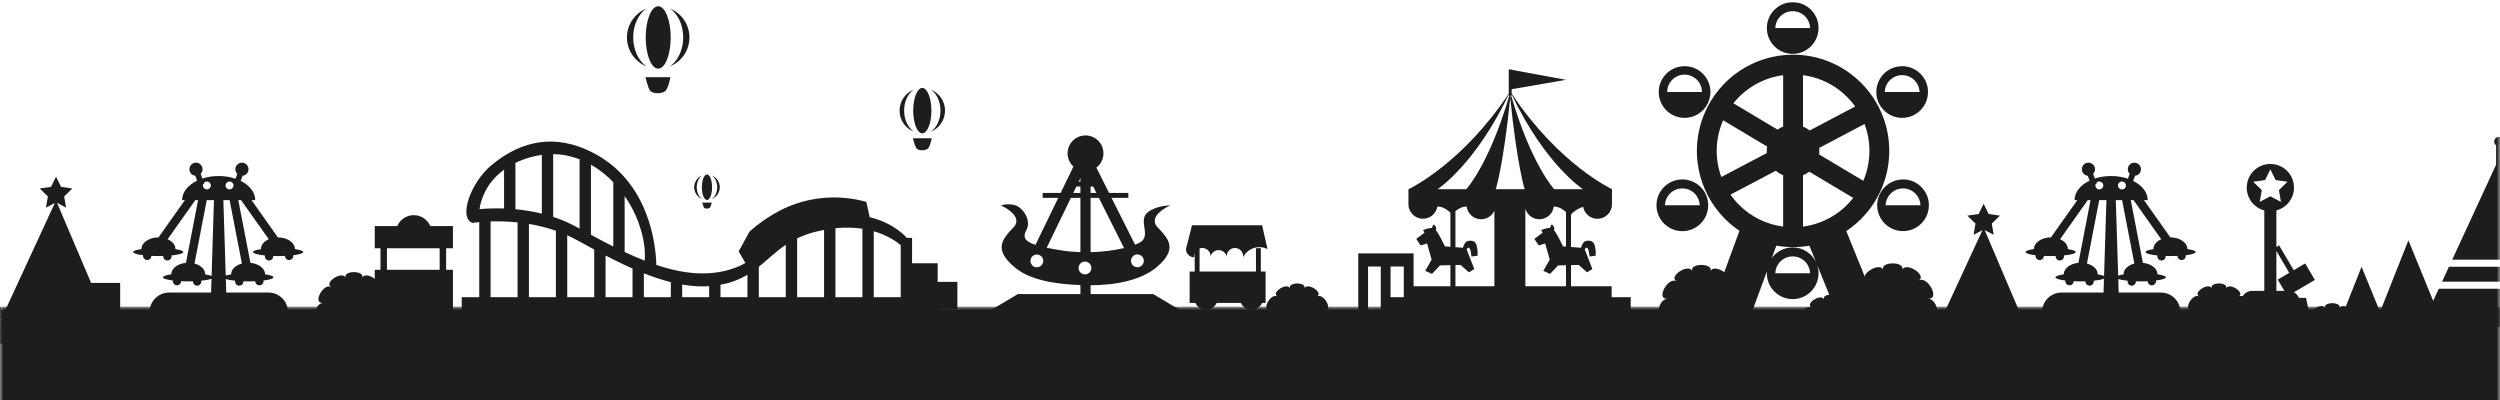<?xml version="1.0" encoding="UTF-8"?>
<svg width="375px" height="60px" viewBox="0 0 375 60" version="1.1" xmlns="http://www.w3.org/2000/svg" xmlns:xlink="http://www.w3.org/1999/xlink">
    <!-- Generator: sketchtool 52.5 (67469) - http://www.bohemiancoding.com/sketch -->
    <title>3E90D7D1-7E6F-4A74-9B88-6CEF8FFFFA2C</title>
    <desc>Created with sketchtool.</desc>
    <defs>
        <rect id="path-1" x="0" y="0" width="375" height="353"></rect>
    </defs>
    <g id="Symbol" stroke="none" stroke-width="1" fill="none" fill-rule="evenodd">
        <g id="Cells-/-Footer-/-Mobile">
            <g>
                <mask id="mask-2" fill="white">
                    <use xlink:href="#path-1"></use>
                </mask>
                <g id="Mask" fill-rule="nonzero"></g>
                <g id="Group" mask="url(#mask-2)" fill="#1D1D1D">
                    <g transform="translate(-230, 0)">
                        <path d="M418.395,40.732 L418.395,37.233 L419.125,37.233 L419.125,40.732 L419.839,40.732 L419.839,45.437 L419.322,45.437 C419.043,46.041 418.432,46.46 417.722,46.46 C417.013,46.46 416.402,46.041 416.122,45.437 L412.503,45.437 C412.223,46.041 411.612,46.46 410.903,46.46 C410.194,46.46 409.582,46.041 409.303,45.437 L408.446,45.437 L408.446,40.732 L409.207,40.732 L409.207,37.972 C409.13,38.165 409.102,38.379 409.131,38.593 C408.45,38.593 407.898,38.041 407.898,37.361 L408.798,33.785 L419.31,33.785 L420.125,37.361 C419.476,37.037 418.725,36.985 418.037,37.217 C417.35,37.448 416.782,37.943 416.46,38.593 C416.525,38.118 416.307,37.648 415.903,37.39 C415.498,37.131 414.98,37.131 414.576,37.39 C414.172,37.648 413.954,38.118 414.018,38.593 C413.94,37.978 413.416,37.516 412.796,37.516 C412.175,37.516 411.652,37.978 411.573,38.593 C411.637,38.118 411.42,37.648 411.015,37.39 C410.69,37.182 410.291,37.141 409.937,37.268 L409.937,40.732 L418.395,40.732 Z" id="Combined-Shape" fill-rule="evenodd"></path>
                        <path d="M501.408,36.857 C499.754,37.142 498.077,37.133 496.45,36.846 L495.764,38.713 C496.483,37.722 497.643,37.112 498.904,37.112 C500.449,37.112 501.784,38.016 502.408,39.324 L501.408,36.857 Z M490.921,34.62 C490.153,34.104 489.428,33.51 488.757,32.84 C484.629,28.713 483.394,22.506 485.628,17.113 C487.861,11.72 493.123,8.204 498.96,8.204 C506.929,8.204 513.39,14.663 513.391,22.632 C513.392,27.526 510.921,32.017 506.944,34.657 L515.685,56.227 L483.117,55.861 L490.921,34.62 Z M495.036,40.694 L491.617,49.999 L506.802,50.169 L502.58,39.751 C502.712,40.14 502.783,40.557 502.783,40.991 C502.783,42.56 501.838,43.975 500.388,44.575 C498.939,45.176 497.27,44.844 496.161,43.734 C495.346,42.92 494.951,41.804 495.036,40.694 Z M488.198,26.552 L495.032,22.952 C495.024,22.847 495.019,22.74 495.019,22.632 C495.019,22.411 495.038,22.193 495.073,21.982 L488.47,18.041 C488.439,18.111 488.409,18.182 488.38,18.253 C487.261,20.954 487.239,23.913 488.198,26.552 Z M489.572,29.195 C489.952,29.738 490.383,30.254 490.863,30.734 C492.686,32.557 495.021,33.668 497.471,33.99 L497.471,26.284 C497.069,26.119 496.7,25.891 496.378,25.61 L489.572,29.195 Z M509.682,18.602 L502.881,22.185 C502.898,22.332 502.906,22.481 502.906,22.632 C502.906,22.813 502.894,22.992 502.87,23.166 L509.498,27.121 C510.091,25.729 510.413,24.207 510.413,22.633 C510.412,21.214 510.154,19.856 509.682,18.602 Z M508.278,15.975 C506.474,13.455 503.672,11.697 500.45,11.279 L500.45,18.979 C500.813,19.127 501.15,19.328 501.45,19.572 L508.278,15.975 Z M490.009,15.491 L496.638,19.447 C496.894,19.26 497.173,19.103 497.471,18.981 L497.471,11.28 C494.514,11.667 491.843,13.193 490.009,15.491 Z M507.984,29.687 L501.382,25.747 C501.099,25.967 500.786,26.149 500.45,26.286 L500.45,33.99 C501.43,33.862 502.403,33.605 503.344,33.215 C505.21,32.442 506.792,31.212 507.984,29.687 Z M515.323,9.925 C517.464,9.925 519.201,11.66 519.202,13.802 C519.203,15.371 518.259,16.786 516.809,17.387 C515.36,17.989 513.691,17.657 512.581,16.548 C511.471,15.439 511.138,13.77 511.739,12.32 C512.339,10.87 513.754,9.925 515.323,9.925 Z M512.715,13.802 L517.933,13.802 C517.889,12.392 516.734,11.272 515.324,11.272 C513.914,11.272 512.759,12.392 512.715,13.802 Z M515.458,26.913 C517.6,26.915 519.335,28.651 519.335,30.793 C519.335,32.362 518.39,33.777 516.94,34.377 C515.49,34.977 513.821,34.645 512.712,33.535 C511.603,32.425 511.271,30.756 511.873,29.306 C512.474,27.857 513.889,26.912 515.458,26.913 Z M512.848,30.793 L518.066,30.793 C518.023,29.383 516.867,28.263 515.457,28.263 C514.047,28.263 512.892,29.383 512.848,30.793 Z M498.904,0.328 C501.046,0.328 502.783,2.065 502.783,4.207 C502.783,5.776 501.838,7.191 500.388,7.791 C498.939,8.391 497.27,8.06 496.161,6.95 C495.051,5.841 494.719,4.172 495.32,2.723 C495.92,1.273 497.335,0.328 498.904,0.328 Z M496.296,4.207 L501.514,4.207 C501.47,2.797 500.315,1.677 498.905,1.677 C497.495,1.677 496.339,2.797 496.296,4.207 Z M482.687,9.925 C484.828,9.925 486.565,11.66 486.566,13.802 C486.567,15.371 485.622,16.786 484.173,17.387 C482.723,17.989 481.054,17.657 479.944,16.548 C478.834,15.439 478.502,13.77 479.102,12.32 C479.703,10.87 481.117,9.925 482.687,9.925 Z M480.079,13.802 L485.294,13.802 C485.294,12.362 484.127,11.194 482.687,11.194 C481.247,11.194 480.079,12.362 480.079,13.802 Z M482.351,26.913 C483.38,26.913 484.367,27.322 485.094,28.05 C485.822,28.777 486.231,29.764 486.231,30.793 C486.231,32.935 484.494,34.672 482.351,34.672 C480.209,34.672 478.472,32.935 478.472,30.793 C478.472,28.65 480.209,26.913 482.351,26.913 Z M479.744,30.793 L484.961,30.793 C484.918,29.383 483.763,28.263 482.353,28.263 C480.942,28.263 479.787,29.383 479.744,30.793 Z M496.296,40.991 L501.514,40.991 C501.47,39.582 500.315,38.461 498.905,38.461 C497.495,38.461 496.339,39.582 496.296,40.991 Z" id="Combined-Shape" fill-rule="nonzero"></path>
                        <path d="M438.583,39.978 L438.583,44.577 L440.569,44.577 L440.569,39.978 L438.583,39.978 Z M437.114,39.978 L435.209,39.978 L435.209,47.537 L433.74,47.537 L433.74,38.992 L433.74,38.007 L442.038,38.007 L442.038,38.992 L442.038,42.943 L447.561,42.943 L447.561,39.775 L446.006,39.811 L444.796,41.082 L443.785,40.631 L444.746,38.936 L444.057,36.515 L443.098,36.819 L442.44,35.833 L443.674,34.903 L443.465,34.504 C443.465,34.504 444.224,34.176 444.785,34.203 C444.843,34.042 444.905,33.883 444.971,33.726 C445.046,33.599 445.573,33.99 445.388,34.53 C445.86,35.122 446.541,36.538 446.739,36.958 L447.561,37.02 L447.561,31.931 C447.377,31.688 447.095,31.5 446.739,31.289 C446.389,31.082 445.995,30.98 445.602,30.985 C445.429,32.041 444.513,32.813 443.448,32.811 C443.448,32.812 443.448,32.813 443.448,32.814 C442.243,32.814 441.267,31.837 441.267,30.632 L441.267,28.377 L441.29,28.377 C441.741,28.162 449.434,24.376 456.313,14.047 L456.313,10.42 L456.749,10.42 L456.749,10.474 L464.909,11.973 L456.749,13.379 L456.749,14.047 C463.848,24.692 471.796,28.377 471.796,28.377 L471.796,30.632 C471.8,31.788 470.901,32.746 469.748,32.815 C468.632,32.882 467.654,32.096 467.469,31.007 C466.745,31.286 466.121,31.626 465.651,32.193 L465.651,37.049 L467.156,37.162 C467.26,36.789 467.495,36.209 467.963,36.131 C469.035,35.954 469.195,36.624 469.299,37.24 C469.361,37.609 469.38,37.983 469.356,38.356 L468.429,38.485 C468.429,38.485 468.328,37.095 467.978,37.151 C467.871,37.17 467.782,37.275 467.712,37.403 L468.858,40.365 L468.047,40.846 L466.802,39.739 L465.651,39.766 L465.651,42.943 L471.746,42.943 L471.746,44.577 L474.608,44.577 L474.608,49.351 L438.353,49.351 L438.353,47.537 L437.114,47.537 L437.114,39.978 Z M449.998,37.402 L451.142,40.365 L450.331,40.846 L449.087,39.739 L448.315,39.757 L448.315,42.943 L454.156,42.943 L454.156,31.604 C453.975,32.005 453.673,32.35 453.28,32.582 C452.595,32.988 451.743,32.988 451.057,32.582 C450.474,32.237 450.09,31.644 450.005,30.985 C449.615,30.982 449.224,31.083 448.876,31.289 C448.66,31.417 448.472,31.537 448.315,31.665 L448.315,37.077 L449.441,37.162 C449.545,36.788 449.78,36.209 450.248,36.131 C451.32,35.954 451.48,36.624 451.583,37.24 C451.646,37.609 451.665,37.983 451.64,38.356 L450.713,38.485 C450.713,38.485 450.612,37.095 450.262,37.151 C450.156,37.17 450.068,37.274 449.998,37.402 Z M462.501,34.2 C462.559,34.04 462.62,33.882 462.686,33.726 C462.761,33.6 463.287,33.989 463.103,34.528 C463.575,35.12 464.258,36.541 464.453,36.958 L464.897,36.992 L464.897,31.808 C464.717,31.621 464.475,31.463 464.181,31.289 C463.836,31.085 463.449,30.983 463.062,30.985 C462.977,31.644 462.593,32.237 462.01,32.582 C461.325,32.988 460.472,32.988 459.787,32.582 C459.304,32.296 458.958,31.84 458.805,31.317 L458.805,42.943 L464.897,42.943 L464.897,39.783 L463.722,39.811 L462.511,41.082 L461.501,40.631 L462.46,38.938 L461.772,36.515 L460.813,36.819 L460.155,35.833 L461.389,34.903 L461.181,34.502 C461.181,34.502 461.94,34.174 462.501,34.2 Z M456.749,14.171 L456.749,14.352 L456.675,14.352 C459.718,24.762 463.128,28.377 463.128,28.377 L467.436,28.377 C467.422,28.369 461.78,24.708 456.749,14.171 Z M456.575,14.352 L456.493,14.352 C456.504,14.476 456.517,14.599 456.53,14.719 C455.5,24.851 454.368,28.377 454.368,28.377 L458.699,28.377 C458.681,28.322 457.559,24.771 456.54,14.719 C456.551,14.599 456.563,14.476 456.575,14.352 Z M456.394,14.352 L456.313,14.352 L456.313,14.171 C451.426,24.397 445.967,28.162 445.646,28.377 L449.94,28.377 C449.956,28.36 453.347,24.73 456.394,14.352 Z" id="Combined-Shape" fill-rule="evenodd"></path>
                        <path d="M243.669,42.443 L248.025,42.443 L248.025,49.179 L246.536,49.179 L246.702,49.568 L228.375,51.764 L230.163,47.896 L208.456,50.497 L209.95,47.264 L203.167,47.264 L204.791,51.232 L195.751,51.232 L200.197,40.01 L202.968,46.778 L207.221,36.045 L210.939,45.124 L211.778,43.308 L228.897,43.308 L230.52,47.124 L238.229,30.446 L236.893,31.148 L237.181,29.467 L235.958,28.274 L237.647,28.027 L238.403,26.499 L239.157,28.027 L240.846,28.274 L239.626,29.467 L239.914,31.148 L238.56,30.436 L243.669,42.443 Z M220.375,24.712 L220.375,21.806 C220.342,21.784 220.312,21.758 220.283,21.729 C220.083,21.528 220.024,21.227 220.133,20.965 C220.242,20.704 220.498,20.534 220.781,20.535 C220.967,20.535 221.145,20.609 221.276,20.74 C221.406,20.872 221.48,21.05 221.479,21.235 C221.479,21.518 221.308,21.774 221.046,21.882 C221.014,21.895 220.982,21.906 220.949,21.914 L220.949,21.981 L228.432,22.302 L225.718,22.96 L228.19,23.534 L220.958,24.659 L227.044,38.955 L213.792,38.955 L220.375,24.712 Z M227.493,40.01 L228.446,42.253 L212.266,42.253 L213.304,40.01 L227.493,40.01 Z" id="Combined-Shape" fill-rule="evenodd"></path>
                        <path d="M393.591,44.111 L402.979,44.111 L408.391,47.333 L377.261,47.333 L382.676,44.111 L392.063,44.111 L392.063,42.761 C388.226,42.62 384.422,42.005 382.136,40.04 C379.075,37.415 380.253,35.958 382.018,34.11 C383.681,32.368 380.135,30.805 380.135,30.805 C380.852,30.579 381.621,30.579 382.338,30.805 C383.44,31.194 384.749,33.011 383.96,34.502 C383.43,35.503 383.579,36.153 385.322,36.727 L388.739,29.679 L386.405,29.679 L386.405,28.944 L389.096,28.944 L391.014,24.987 C390.476,24.496 390.139,23.788 390.139,23.002 C390.139,21.517 391.342,20.313 392.827,20.313 C394.312,20.313 395.516,21.517 395.516,23.002 C395.516,23.875 395.1,24.651 394.456,25.142 L396.365,28.944 L399.25,28.944 L399.25,29.679 L396.734,29.679 L400.263,36.708 C400.7,36.537 401.039,36.359 401.256,36.185 C402.553,35.15 400.704,33.011 402.163,31.843 C403.46,30.807 405.53,30.807 405.53,30.807 C405.53,30.807 401.983,32.36 403.657,34.11 C405.424,35.958 406.6,37.415 403.541,40.04 C401.249,42.008 397.436,42.774 393.591,42.789 L393.591,44.111 Z M398.61,37.209 L394.829,29.679 L393.591,29.679 L393.591,37.828 C395.481,37.78 397.234,37.536 398.61,37.209 Z M394.46,28.944 L393.977,27.981 L393.591,27.981 L393.591,28.944 L394.46,28.944 Z M393.608,27.246 L393.591,27.213 L393.591,27.246 L393.608,27.246 Z M392.063,26.725 L391.811,27.246 L392.063,27.246 L392.063,26.725 Z M391.454,27.981 L390.987,28.944 L392.063,28.944 L392.063,27.981 L391.454,27.981 Z M390.631,29.679 L387.003,37.161 C387.612,37.289 388.319,37.417 389.136,37.548 C390.11,37.705 391.096,37.792 392.063,37.823 L392.063,29.679 L390.631,29.679 Z M385.53,40.101 L385.53,40.092 C386.057,40.092 386.486,39.667 386.491,39.14 C386.492,38.75 386.258,38.398 385.897,38.248 C385.537,38.098 385.122,38.18 384.846,38.456 C384.57,38.732 384.488,39.147 384.638,39.508 C384.787,39.868 385.14,40.102 385.53,40.101 Z M392.744,41.159 C392.999,41.159 393.244,41.058 393.425,40.878 C393.606,40.698 393.707,40.453 393.707,40.198 C393.707,39.667 393.277,39.237 392.747,39.236 C392.216,39.236 391.786,39.665 391.785,40.196 C391.784,40.726 392.213,41.157 392.744,41.159 Z M400.611,40.084 L400.611,40.092 C400.867,40.091 401.112,39.988 401.292,39.807 C401.473,39.625 401.573,39.379 401.572,39.123 C401.573,38.733 401.338,38.38 400.978,38.231 C400.618,38.081 400.203,38.163 399.927,38.439 C399.651,38.715 399.569,39.13 399.718,39.49 C399.868,39.851 400.22,40.085 400.611,40.084 Z" id="Combined-Shape" fill-rule="nonzero"></path>
                        <path d="M370.649,46.386 L370.649,47.044 L368.43,47.044 L368.43,49.834 L366.81,49.834 L366.81,53.43 L365.108,53.43 L365.108,49.834 L361.063,49.834 L361.063,56.93 L359.361,56.93 L359.361,49.834 L355.315,49.834 L355.315,56.93 L353.613,56.93 L353.613,49.834 L349.568,49.834 L349.568,53.171 L347.866,53.171 L347.866,49.834 L343.821,49.834 L343.821,57.706 L342.118,57.706 L342.118,49.834 L338.073,49.834 L338.073,59.909 L336.371,59.909 L336.371,49.834 L332.328,49.834 L332.328,59.52 L330.626,59.52 L330.626,49.834 L326.581,49.834 L326.581,57.058 L324.879,57.058 L324.879,49.834 L320.833,49.834 L320.833,54.078 L319.131,54.078 L319.131,49.834 L315.086,49.834 L315.086,51.098 L313.384,51.098 L313.384,49.834 L299.257,49.834 L299.257,44.577 L301.889,44.577 L301.889,33.315 C301.229,33.376 300.854,33.437 300.854,33.437 L300.854,33.408 L300.841,33.427 C298.761,32.616 300.588,27.401 303.69,24.801 C308.484,20.784 313.537,20.264 318.589,22.728 C327.511,27.068 328.383,36.963 328.448,39.738 C331.517,40.766 334.591,41.299 337.515,40.865 C339.294,40.601 340.66,40.092 341.814,39.448 L340.795,37.713 L342.417,34.756 C342.417,34.756 345.547,31.774 349.655,30.47 C352.993,29.403 356.57,29.337 359.945,30.278 L360.457,32.583 C364.256,33.49 366.015,35.682 366.015,35.682 L366.81,35.682 L366.81,39.485 L370.649,39.485 L370.649,42.278 L373.606,42.278 L373.606,46.386 L370.649,46.386 Z M365.108,44.577 L365.108,36.76 C364.311,36.111 362.977,35.242 361.063,34.687 L361.063,44.577 L365.108,44.577 Z M359.361,44.577 L359.361,34.312 C358.18,34.131 356.833,34.077 355.315,34.231 L355.315,44.577 L359.361,44.577 Z M353.613,44.577 L353.613,34.48 C353.183,34.562 352.74,34.66 352.285,34.775 C351.251,35.039 350.36,35.372 349.568,35.752 L349.568,44.577 L353.613,44.577 Z M347.866,44.577 L347.866,36.727 C346.325,37.757 345.153,38.95 343.821,40.017 L343.821,44.577 L347.866,44.577 Z M342.118,44.577 L342.118,41.214 C341.021,41.87 339.736,42.404 338.073,42.714 L338.073,44.577 L342.118,44.577 Z M336.371,44.577 L336.371,42.929 C335.045,43.015 333.693,42.92 332.328,42.684 L332.328,44.577 L336.371,44.577 Z M330.626,44.577 L330.626,42.323 C329.279,41.985 327.926,41.531 326.581,40.998 L326.581,44.577 L330.626,44.577 Z M324.879,44.577 L324.879,40.284 C323.91,39.856 322.949,39.397 321.999,38.921 L321.993,38.921 L321.993,38.917 C321.604,38.723 321.217,38.525 320.833,38.326 L320.833,44.577 L324.879,44.577 Z M319.131,44.577 L319.131,37.426 C318.201,36.927 317.288,36.427 316.398,35.941 C315.965,35.705 315.527,35.488 315.086,35.289 L315.086,44.577 L319.131,44.577 Z M313.384,44.577 L313.384,34.611 C312.012,34.131 310.642,33.805 309.338,33.588 L309.338,44.577 L313.384,44.577 Z M307.636,44.577 L307.636,33.359 C306.097,33.199 304.706,33.179 303.591,33.213 L303.591,44.577 L307.636,44.577 Z M301.929,31.369 C302.771,31.293 304.059,31.22 305.61,31.275 L305.61,25.452 C302.715,27.556 302.071,30.324 301.929,31.369 Z M307.313,24.438 L307.313,31.384 C308.551,31.499 309.894,31.703 311.274,32.043 L311.274,23.227 C310.661,23.31 310.037,23.444 309.403,23.633 C308.629,23.864 307.935,24.136 307.313,24.438 Z M312.976,23.121 L312.976,32.53 C314.124,32.906 315.277,33.388 316.398,33.999 C316.578,34.097 316.758,34.196 316.94,34.295 L316.94,23.893 C315.701,23.416 314.374,23.14 312.976,23.121 Z M318.642,24.699 L318.642,35.221 C319.329,35.592 320.027,35.964 320.732,36.331 L320.833,36.331 L320.833,36.383 C321.217,36.582 321.604,36.78 321.993,36.975 L321.993,27.327 C321.005,26.302 319.88,25.401 318.642,24.699 Z M323.695,29.4 L323.695,37.801 C324.689,38.267 325.692,38.706 326.7,39.101 C326.795,38.124 326.819,35.671 325.337,32.313 C324.898,31.318 324.346,30.334 323.695,29.4 Z" id="Combined-Shape" fill-rule="evenodd"></path>
                        <path d="M265.746,30.024 L267.562,39.427 C268.804,39.541 269.765,40.266 269.77,41.151 C270.536,41.261 271.017,41.42 271.017,41.597 C271.017,41.794 270.431,41.967 269.523,42.076 C269.555,42.271 269.491,42.474 269.347,42.618 C269.167,42.797 268.898,42.849 268.664,42.752 C268.431,42.655 268.28,42.427 268.279,42.175 C267.956,42.203 267.597,42.209 267.219,42.209 C266.975,42.209 266.738,42.206 266.514,42.197 C266.522,42.371 266.458,42.544 266.33,42.672 C266.151,42.851 265.881,42.904 265.647,42.806 C265.413,42.708 265.261,42.479 265.262,42.226 C265.263,42.185 265.267,42.146 265.274,42.107 C264.674,42.048 264.187,41.963 263.874,41.861 L263.937,43.882 L270.253,43.882 C271.03,43.878 271.776,44.183 272.327,44.729 C272.879,45.276 273.19,46.019 273.194,46.795 L264.028,46.795 L264.171,51.35 L261.428,51.35 L261.57,46.795 L252.434,46.795 C252.438,46.019 252.75,45.276 253.302,44.729 C253.854,44.183 254.6,43.878 255.377,43.882 L261.661,43.882 L261.726,41.81 C261.431,41.934 260.883,42.039 260.184,42.107 C260.191,42.146 260.195,42.185 260.195,42.226 C260.196,42.48 260.044,42.709 259.81,42.806 C259.576,42.904 259.306,42.85 259.127,42.671 C258.999,42.544 258.935,42.371 258.944,42.197 C258.72,42.206 258.483,42.209 258.238,42.209 C257.86,42.209 257.501,42.203 257.179,42.175 C257.178,42.428 257.026,42.655 256.793,42.752 C256.559,42.85 256.289,42.796 256.11,42.617 C255.966,42.473 255.903,42.271 255.934,42.076 C255.028,41.967 254.443,41.794 254.443,41.597 C254.443,41.42 254.924,41.261 255.69,41.151 C255.695,40.266 256.654,39.541 257.896,39.427 L259.711,30.024 L259.29,30.024 L255.144,35.885 C255.85,36.196 256.318,36.74 256.318,37.358 C256.318,37.363 256.318,37.367 256.318,37.372 C257.044,37.481 257.497,37.636 257.497,37.807 C257.497,38.023 256.788,38.212 255.723,38.318 C255.732,38.36 255.737,38.403 255.737,38.448 C255.738,38.701 255.586,38.931 255.352,39.028 C255.117,39.126 254.848,39.072 254.668,38.893 C254.535,38.76 254.472,38.577 254.487,38.396 C254.476,38.397 254.465,38.397 254.454,38.397 C254.236,38.406 254.007,38.408 253.77,38.408 C253.759,38.408 253.747,38.408 253.736,38.408 C253.38,38.408 253.036,38.4 252.71,38.386 C252.709,38.638 252.558,38.865 252.325,38.961 C252.091,39.059 251.821,39.006 251.642,38.826 C251.498,38.683 251.435,38.481 251.466,38.287 C250.56,38.177 249.975,38.003 249.975,37.807 C249.975,37.629 250.456,37.47 251.222,37.361 C251.222,37.36 251.222,37.359 251.222,37.358 C251.222,36.392 252.363,35.608 253.77,35.608 C253.772,35.608 253.774,35.608 253.776,35.608 L257.727,30.024 L257.314,30.024 C257.314,28.823 258.2,27.758 259.565,27.099 L259.297,26.366 C258.8,26.316 258.411,25.896 258.411,25.385 C258.411,24.841 258.852,24.399 259.397,24.399 C259.941,24.399 260.383,24.841 260.383,25.385 C260.383,25.655 260.274,25.9 260.098,26.078 L260.355,26.782 C261.091,26.539 261.922,26.403 262.8,26.403 C263.71,26.403 264.567,26.548 265.32,26.805 L265.587,26.076 C265.412,25.898 265.304,25.654 265.304,25.385 C265.304,24.841 265.746,24.399 266.29,24.399 C266.835,24.399 267.276,24.841 267.276,25.385 C267.276,25.897 266.886,26.318 266.387,26.366 L266.107,27.132 C267.433,27.793 268.287,28.843 268.287,30.024 L267.731,30.024 L271.682,35.608 C271.684,35.608 271.686,35.608 271.688,35.608 C273.097,35.608 274.239,36.392 274.239,37.358 C274.239,37.359 274.239,37.361 274.239,37.362 C275.003,37.471 275.483,37.63 275.483,37.807 C275.483,38.002 274.896,38.176 273.987,38.285 C274.018,38.481 273.955,38.683 273.81,38.827 C273.631,39.006 273.361,39.059 273.127,38.961 C272.894,38.864 272.742,38.636 272.743,38.383 C272.632,38.388 272.52,38.393 272.406,38.396 C272.178,38.406 271.937,38.408 271.688,38.408 C271.442,38.408 271.205,38.406 270.981,38.396 C270.996,38.578 270.932,38.761 270.799,38.894 C270.619,39.073 270.349,39.125 270.116,39.028 C269.882,38.93 269.73,38.701 269.731,38.448 C269.731,38.403 269.736,38.359 269.745,38.316 C268.674,38.211 267.961,38.022 267.961,37.807 C267.961,37.635 268.414,37.481 269.139,37.372 C269.139,37.367 269.139,37.363 269.139,37.358 C269.139,36.739 269.607,36.195 270.313,35.884 L266.167,30.024 L265.746,30.024 Z M264.446,30.024 L263.504,30.024 L263.858,41.34 C264.059,41.273 264.336,41.213 264.671,41.162 C264.671,41.161 264.671,41.16 264.671,41.159 C264.671,40.405 265.338,39.782 266.282,39.531 L264.446,30.024 Z M262.094,30.024 L261.011,30.024 L259.176,39.531 C260.119,39.782 260.787,40.405 260.787,41.159 C260.787,41.16 260.787,41.161 260.787,41.162 C261.207,41.225 261.536,41.304 261.739,41.392 L262.094,30.024 Z M260.59,27.423 L260.639,27.558 L260.473,27.619 C260.451,27.681 260.439,27.748 260.439,27.818 C260.439,28.146 260.705,28.412 261.033,28.412 C261.361,28.412 261.627,28.146 261.627,27.818 C261.627,27.49 261.361,27.224 261.033,27.224 C260.857,27.224 260.699,27.301 260.59,27.423 Z M264.427,28.412 C264.755,28.412 265.021,28.146 265.021,27.818 C265.021,27.49 264.755,27.224 264.427,27.224 C264.099,27.224 263.833,27.49 263.833,27.818 C263.833,28.146 264.099,28.412 264.427,28.412 Z" id="Combined-Shape" fill-rule="evenodd"></path>
                        <path d="M527.372,34.517 L526.036,35.219 L526.325,33.538 L525.102,32.345 L526.791,32.101 L527.545,30.571 L528.301,32.101 L529.99,32.345 L528.767,33.538 L529.056,35.219 L527.7,34.507 L535.845,53.639 L517.519,55.838 L527.372,34.517 Z" id="Combined-Shape" fill-rule="evenodd"></path>
                        <path d="M549.616,30.024 L551.432,39.428 C552.668,39.545 553.622,40.268 553.627,41.151 C554.399,41.26 554.884,41.42 554.884,41.597 C554.884,41.792 554.299,41.966 553.393,42.075 C553.424,42.27 553.361,42.473 553.217,42.617 C553.038,42.796 552.768,42.85 552.534,42.752 C552.301,42.655 552.149,42.427 552.149,42.175 C551.823,42.203 551.461,42.209 551.079,42.209 C550.838,42.209 550.605,42.206 550.383,42.197 C550.392,42.371 550.328,42.544 550.201,42.671 C550.021,42.85 549.752,42.904 549.517,42.806 C549.283,42.709 549.131,42.48 549.132,42.226 C549.132,42.185 549.136,42.145 549.144,42.107 C548.542,42.047 548.054,41.962 547.741,41.86 L547.804,43.882 L554.12,43.882 C554.897,43.878 555.643,44.183 556.195,44.729 C556.747,45.276 557.059,46.019 557.063,46.795 L547.896,46.795 L548.038,51.35 L545.297,51.35 L545.44,46.795 L536.304,46.795 C536.307,46.019 536.619,45.276 537.17,44.729 C537.722,44.183 538.468,43.878 539.244,43.882 L545.531,43.882 L545.595,41.809 C545.301,41.934 544.754,42.038 544.053,42.107 C544.061,42.146 544.065,42.185 544.065,42.226 C544.066,42.479 543.914,42.708 543.68,42.806 C543.446,42.904 543.177,42.851 542.997,42.672 C542.869,42.544 542.805,42.371 542.814,42.197 C542.59,42.206 542.353,42.209 542.108,42.209 C541.73,42.209 541.371,42.203 541.048,42.175 C541.048,42.427 540.896,42.655 540.663,42.752 C540.43,42.849 540.16,42.797 539.98,42.618 C539.836,42.474 539.773,42.271 539.804,42.076 C538.898,41.967 538.313,41.794 538.313,41.597 C538.313,41.42 538.794,41.261 539.56,41.151 C539.565,40.267 540.522,39.542 541.763,39.427 L543.578,30.024 L543.16,30.024 L539.012,35.884 C539.719,36.195 540.188,36.739 540.188,37.358 C540.188,37.363 540.188,37.367 540.188,37.372 C540.914,37.481 541.366,37.636 541.366,37.807 C541.366,38.023 540.653,38.213 539.583,38.319 C539.592,38.36 539.596,38.403 539.597,38.448 C539.598,38.701 539.446,38.93 539.212,39.028 C538.978,39.125 538.708,39.073 538.529,38.894 C538.395,38.761 538.331,38.578 538.347,38.397 C538.339,38.397 538.331,38.397 538.323,38.397 C538.106,38.406 537.877,38.408 537.64,38.408 C537.628,38.408 537.617,38.408 537.605,38.408 C537.25,38.408 536.906,38.4 536.58,38.386 C536.579,38.637 536.428,38.864 536.195,38.961 C535.961,39.059 535.692,39.006 535.512,38.827 C535.368,38.684 535.305,38.482 535.335,38.287 C534.428,38.177 533.842,38.003 533.842,37.807 C533.842,37.629 534.324,37.47 535.091,37.361 C535.091,37.36 535.091,37.359 535.091,37.358 C535.091,36.392 536.232,35.608 537.64,35.608 C537.641,35.608 537.642,35.608 537.643,35.608 L541.596,30.024 L541.181,30.024 C541.181,28.823 542.068,27.758 543.434,27.099 L543.165,26.366 C542.667,26.317 542.278,25.897 542.278,25.385 C542.278,24.841 542.719,24.399 543.264,24.399 C543.808,24.399 544.25,24.841 544.25,25.385 C544.25,25.655 544.141,25.899 543.966,26.077 L544.224,26.782 C544.961,26.54 545.791,26.403 546.67,26.403 C547.577,26.403 548.433,26.549 549.187,26.806 L549.454,26.076 C549.279,25.898 549.172,25.654 549.172,25.385 C549.172,24.841 549.613,24.399 550.157,24.399 C550.702,24.399 551.143,24.841 551.143,25.385 C551.143,25.897 550.753,26.318 550.254,26.366 L549.974,27.134 C551.299,27.795 552.156,28.843 552.156,30.024 L551.599,30.024 L555.551,35.608 C555.553,35.608 555.555,35.608 555.557,35.608 C556.965,35.608 558.106,36.392 558.106,37.358 C558.106,37.359 558.106,37.36 558.106,37.361 C558.871,37.47 559.353,37.629 559.353,37.807 C559.353,38.003 558.768,38.177 557.862,38.287 C557.892,38.481 557.829,38.683 557.686,38.826 C557.506,39.006 557.237,39.059 557.002,38.961 C556.77,38.865 556.618,38.638 556.617,38.386 C556.291,38.4 555.947,38.408 555.592,38.408 C555.58,38.408 555.569,38.408 555.557,38.408 C555.32,38.408 555.091,38.406 554.874,38.397 C554.866,38.397 554.858,38.397 554.85,38.397 C554.866,38.577 554.802,38.76 554.669,38.893 C554.49,39.072 554.22,39.126 553.986,39.028 C553.752,38.931 553.599,38.701 553.6,38.448 C553.601,38.403 553.605,38.36 553.614,38.319 C552.544,38.213 551.831,38.023 551.831,37.807 C551.831,37.636 552.283,37.481 553.009,37.372 C553.009,37.367 553.009,37.363 553.009,37.358 C553.009,36.74 553.477,36.196 554.183,35.885 L550.035,30.024 L549.616,30.024 Z M548.316,30.024 L547.371,30.024 L547.725,41.341 C547.924,41.274 548.199,41.214 548.531,41.164 C548.531,41.162 548.531,41.16 548.531,41.159 C548.531,40.402 549.203,39.778 550.151,39.528 L548.316,30.024 Z M545.964,30.024 L544.879,30.024 L543.043,39.53 C543.988,39.781 544.656,40.404 544.656,41.159 C544.656,41.16 544.656,41.161 544.656,41.162 C545.077,41.226 545.406,41.304 545.608,41.393 L545.964,30.024 Z M544.459,27.421 L544.509,27.558 L544.34,27.62 C544.318,27.682 544.306,27.748 544.306,27.818 C544.306,28.146 544.572,28.412 544.9,28.412 C545.228,28.412 545.494,28.146 545.494,27.818 C545.494,27.49 545.228,27.224 544.9,27.224 C544.725,27.224 544.567,27.3 544.459,27.421 Z M548.294,28.412 L548.284,28.412 C548.444,28.414 548.597,28.353 548.711,28.241 C548.824,28.13 548.888,27.977 548.888,27.818 C548.888,27.49 548.622,27.224 548.294,27.224 C547.966,27.224 547.7,27.49 547.7,27.818 C547.7,28.146 547.966,28.412 548.294,28.412 Z" id="Combined-Shape" fill-rule="evenodd"></path>
                        <path d="M278.448,48.178 C276.809,49.326 276.809,45.607 278.448,45.43 C276.809,45.607 278.492,42.389 279.68,43.052 C278.48,42.389 281.406,40.528 281.837,41.676 C281.398,40.528 284.767,40.528 284.329,41.676 C284.767,40.528 287.685,42.389 286.485,43.052 C287.685,42.389 289.371,45.607 287.717,45.43 C289.359,45.607 289.359,49.326 287.717,48.178" id="Path" fill-rule="evenodd"></path>
                        <path d="M289.582,33.908 C289.995,32.944 290.953,32.272 292.064,32.272 C293.174,32.272 294.132,32.944 294.545,33.908 L297.941,33.908 L297.941,37.242 L296.918,37.242 L296.918,40.471 L297.941,40.471 L297.941,46.716 L286.212,46.716 L286.212,40.471 L287.072,40.471 L287.072,37.242 L286.212,37.242 L286.212,33.908 L289.582,33.908 Z M295.949,37.242 L288.04,37.242 L288.04,40.471 L295.949,40.471 L295.949,37.242 Z" id="Combined-Shape" fill-rule="evenodd"></path>
                        <path d="M420.534,48.935 C419.107,49.935 419.107,46.694 420.534,46.541 C419.107,46.694 420.574,43.89 421.621,44.466 C420.574,43.89 423.117,42.27 423.499,43.271 C423.117,42.27 426.05,42.27 425.668,43.271 C426.05,42.27 428.594,43.89 427.549,44.466 C428.594,43.89 430.06,46.684 428.633,46.541 C430.06,46.694 430.06,49.935 428.633,48.935" id="Path" fill-rule="evenodd"></path>
                        <path d="M558.793,48.935 C557.364,49.935 557.364,46.694 558.793,46.541 C557.364,46.694 558.83,43.89 559.878,44.466 C558.83,43.89 561.374,42.27 561.756,43.271 C561.374,42.27 564.309,42.27 563.925,43.271 C564.309,42.27 566.85,43.89 565.805,44.466 C566.85,43.89 568.319,46.684 566.89,46.541 C568.319,46.694 568.319,49.935 566.89,48.935" id="Path" fill-rule="evenodd"></path>
                        <path d="M575.797,51.892 C574.37,52.878 574.37,49.652 575.797,49.499 C574.37,49.652 575.836,46.847 576.881,47.424 C575.836,46.847 578.377,45.228 578.761,46.228 C578.377,45.228 581.312,45.228 580.93,46.228 C581.312,45.228 583.856,46.847 582.808,47.424 C583.856,46.847 585.322,49.642 583.895,49.499 C585.322,49.652 585.322,52.89 583.895,51.892" id="Path" fill-rule="evenodd"></path>
                        <path d="M480.116,47.813 C478.317,49.07 478.317,44.994 480.116,44.799 C478.317,44.994 480.165,41.462 481.481,42.189 C480.165,41.45 483.364,39.424 483.847,40.681 C483.355,39.424 487.051,39.424 486.578,40.681 C487.071,39.424 490.26,41.462 488.944,42.189 C490.26,41.45 492.109,44.994 490.31,44.799 C492.109,44.994 492.109,49.07 490.31,47.813" id="Path" fill-rule="evenodd"></path>
                        <path d="M508.582,47.936 C506.704,49.25 506.704,44.991 508.582,44.789 C506.704,44.991 508.634,41.304 510.009,42.063 C508.634,41.304 511.981,39.175 512.474,40.491 C511.981,39.175 515.828,39.175 515.325,40.491 C515.818,39.175 519.172,41.304 517.79,42.063 C519.165,41.304 521.092,44.991 519.214,44.789 C521.092,44.991 521.092,49.25 519.214,47.936" id="Path" fill-rule="evenodd"></path>
                        <path d="M500.634,50.592 C499.207,51.593 499.207,48.352 500.634,48.199 C499.207,48.352 500.673,45.547 501.721,46.127 C500.673,45.547 503.217,43.928 503.599,44.929 C503.217,43.928 506.152,43.928 505.768,44.929 C506.152,43.928 508.693,45.547 507.648,46.127 C508.693,45.547 510.162,48.345 508.732,48.199 C510.162,48.352 510.162,51.593 508.732,50.592" id="Path" fill-rule="evenodd"></path>
                        <polygon id="Path" fill-rule="evenodd" points="604.825 21.974 604.825 24.685 612.228 23.534 609.756 22.96 612.47 22.302"></polygon>
                        <rect id="Rectangle" fill-rule="evenodd" x="604.413" y="21.235" width="1" height="6.822"></rect>
                        <path d="M605.525,21.235 C605.524,21.518 605.354,21.774 605.092,21.882 C604.83,21.99 604.529,21.93 604.329,21.729 C604.129,21.528 604.069,21.227 604.179,20.965 C604.288,20.704 604.544,20.534 604.827,20.535 C605.012,20.535 605.19,20.609 605.321,20.74 C605.452,20.872 605.525,21.05 605.525,21.235 Z" id="Path" fill-rule="evenodd"></path>
                        <polygon id="Path" fill-rule="evenodd" points="611.531 40.01 597.342 40.01 596.304 42.253 612.487 42.253"></polygon>
                        <polygon id="Path" fill-rule="evenodd" points="604.728 24.03 597.83 38.955 611.082 38.955"></polygon>
                        <polygon id="Path" fill-rule="evenodd" points="614.853 47.818 612.936 43.308 595.816 43.308 592.494 50.497"></polygon>
                        <polygon id="Path" fill-rule="evenodd" points="586.816 47.264 591.259 36.045 595.853 47.264"></polygon>
                        <polygon id="Path" fill-rule="evenodd" points="579.789 51.232 584.235 40.01 588.829 51.232"></polygon>
                        <path d="M571.456,43.626 L572.654,43.626 L571.661,41.937 L573.388,40.923 L571.456,37.638 L571.456,43.626 Z M574.838,44.676 L575.903,44.676 L577.241,51.086 L563.865,51.086 L565.204,44.676 L566.276,44.676 C566.53,44.059 567.137,43.626 567.846,43.626 L569.647,43.626 L569.647,31.565 C568.129,31.165 567.01,29.782 567.01,28.138 C567.01,26.181 568.597,24.594 570.554,24.594 C572.512,24.594 574.098,26.181 574.098,28.138 C574.098,29.784 572.977,31.168 571.456,31.567 L571.456,37.051 L571.869,36.808 L574.057,40.529 L575.779,39.517 L577.231,41.988 L574.087,43.836 C574.423,44.022 574.69,44.318 574.838,44.676 Z M572.144,30.285 L571.841,28.513 L573.127,27.258 L571.348,27.012 L570.554,25.4 L569.758,27.012 L567.979,27.258 L569.265,28.513 L568.962,30.285 L570.554,29.447 L572.144,30.285 Z" id="Combined-Shape" fill-rule="nonzero"></path>
                        <path d="M326.811,11.584 L330.562,11.584 C330.562,11.584 330.242,13.407 329.704,13.728 C329.167,14.048 327.883,14.157 327.454,13.513 C327.21,13.141 326.811,11.584 326.811,11.584 Z M326.968,9.956 C325.252,9.26 324.043,7.58 324.043,5.617 C324.043,3.673 325.23,2.006 326.919,1.298 C325.763,2.137 324.98,3.753 324.98,5.61 C324.98,7.492 325.785,9.127 326.968,9.956 Z M330.542,1.298 C332.232,2.006 333.419,3.673 333.419,5.617 C333.419,7.58 332.209,9.26 330.494,9.956 C331.676,9.127 332.481,7.492 332.481,5.61 C332.481,3.753 331.698,2.137 330.542,1.298 Z M328.731,10.298 C327.695,10.298 326.855,8.202 326.855,5.617 C326.855,3.032 327.695,0.936 328.731,0.936 C329.766,0.936 330.606,3.032 330.606,5.617 C330.606,8.202 329.766,10.298 328.731,10.298 Z" id="Combined-Shape" fill-rule="evenodd"></path>
                        <path d="M335.324,29.86 C334.623,29.575 334.128,28.888 334.128,28.085 C334.128,27.29 334.613,26.608 335.305,26.318 C334.832,26.661 334.511,27.323 334.511,28.082 C334.511,28.852 334.84,29.521 335.324,29.86 Z M336.787,26.318 C337.478,26.608 337.963,27.29 337.963,28.085 C337.963,28.888 337.469,29.575 336.767,29.86 C337.251,29.521 337.58,28.852 337.58,28.082 C337.58,27.323 337.26,26.661 336.787,26.318 Z M336.046,30 C335.622,30 335.278,29.143 335.278,28.085 C335.278,27.028 335.622,26.17 336.046,26.17 C336.469,26.17 336.813,27.028 336.813,28.085 C336.813,29.143 336.469,30 336.046,30 Z M335.343,30.393 L336.751,30.393 C336.751,30.393 336.63,31.076 336.428,31.197 C336.226,31.318 335.745,31.357 335.585,31.116 C335.484,30.882 335.403,30.641 335.343,30.393 Z" id="Combined-Shape" fill-rule="evenodd"></path>
                        <path d="M366.942,20.742 L369.759,20.742 C369.759,20.742 369.512,22.11 369.116,22.351 C368.719,22.593 367.748,22.672 367.425,22.191 C367.243,21.915 366.942,20.742 366.942,20.742 Z M367.064,19.751 C365.816,19.245 364.936,18.023 364.936,16.596 C364.936,15.182 365.799,13.969 367.028,13.455 C366.188,14.065 365.618,15.24 365.618,16.59 C365.618,17.959 366.203,19.149 367.064,19.751 Z M369.663,13.455 C370.892,13.969 371.755,15.182 371.755,16.596 C371.755,18.023 370.876,19.245 369.628,19.751 C370.488,19.149 371.073,17.959 371.073,16.59 C371.073,15.24 370.504,14.065 369.663,13.455 Z M368.346,20 C367.592,20 366.982,18.476 366.982,16.596 C366.982,14.716 367.592,13.191 368.346,13.191 C369.099,13.191 369.71,14.716 369.71,16.596 C369.71,18.476 369.099,20 368.346,20 Z" id="Combined-Shape" fill-rule="evenodd"></path>
                    </g>
                </g>
                <rect id="Rectangle" fill="#1D1D1D" fill-rule="nonzero" mask="url(#mask-2)" x="0" y="46" width="375" height="307"></rect>
            </g>
        </g>
    </g>
</svg>
